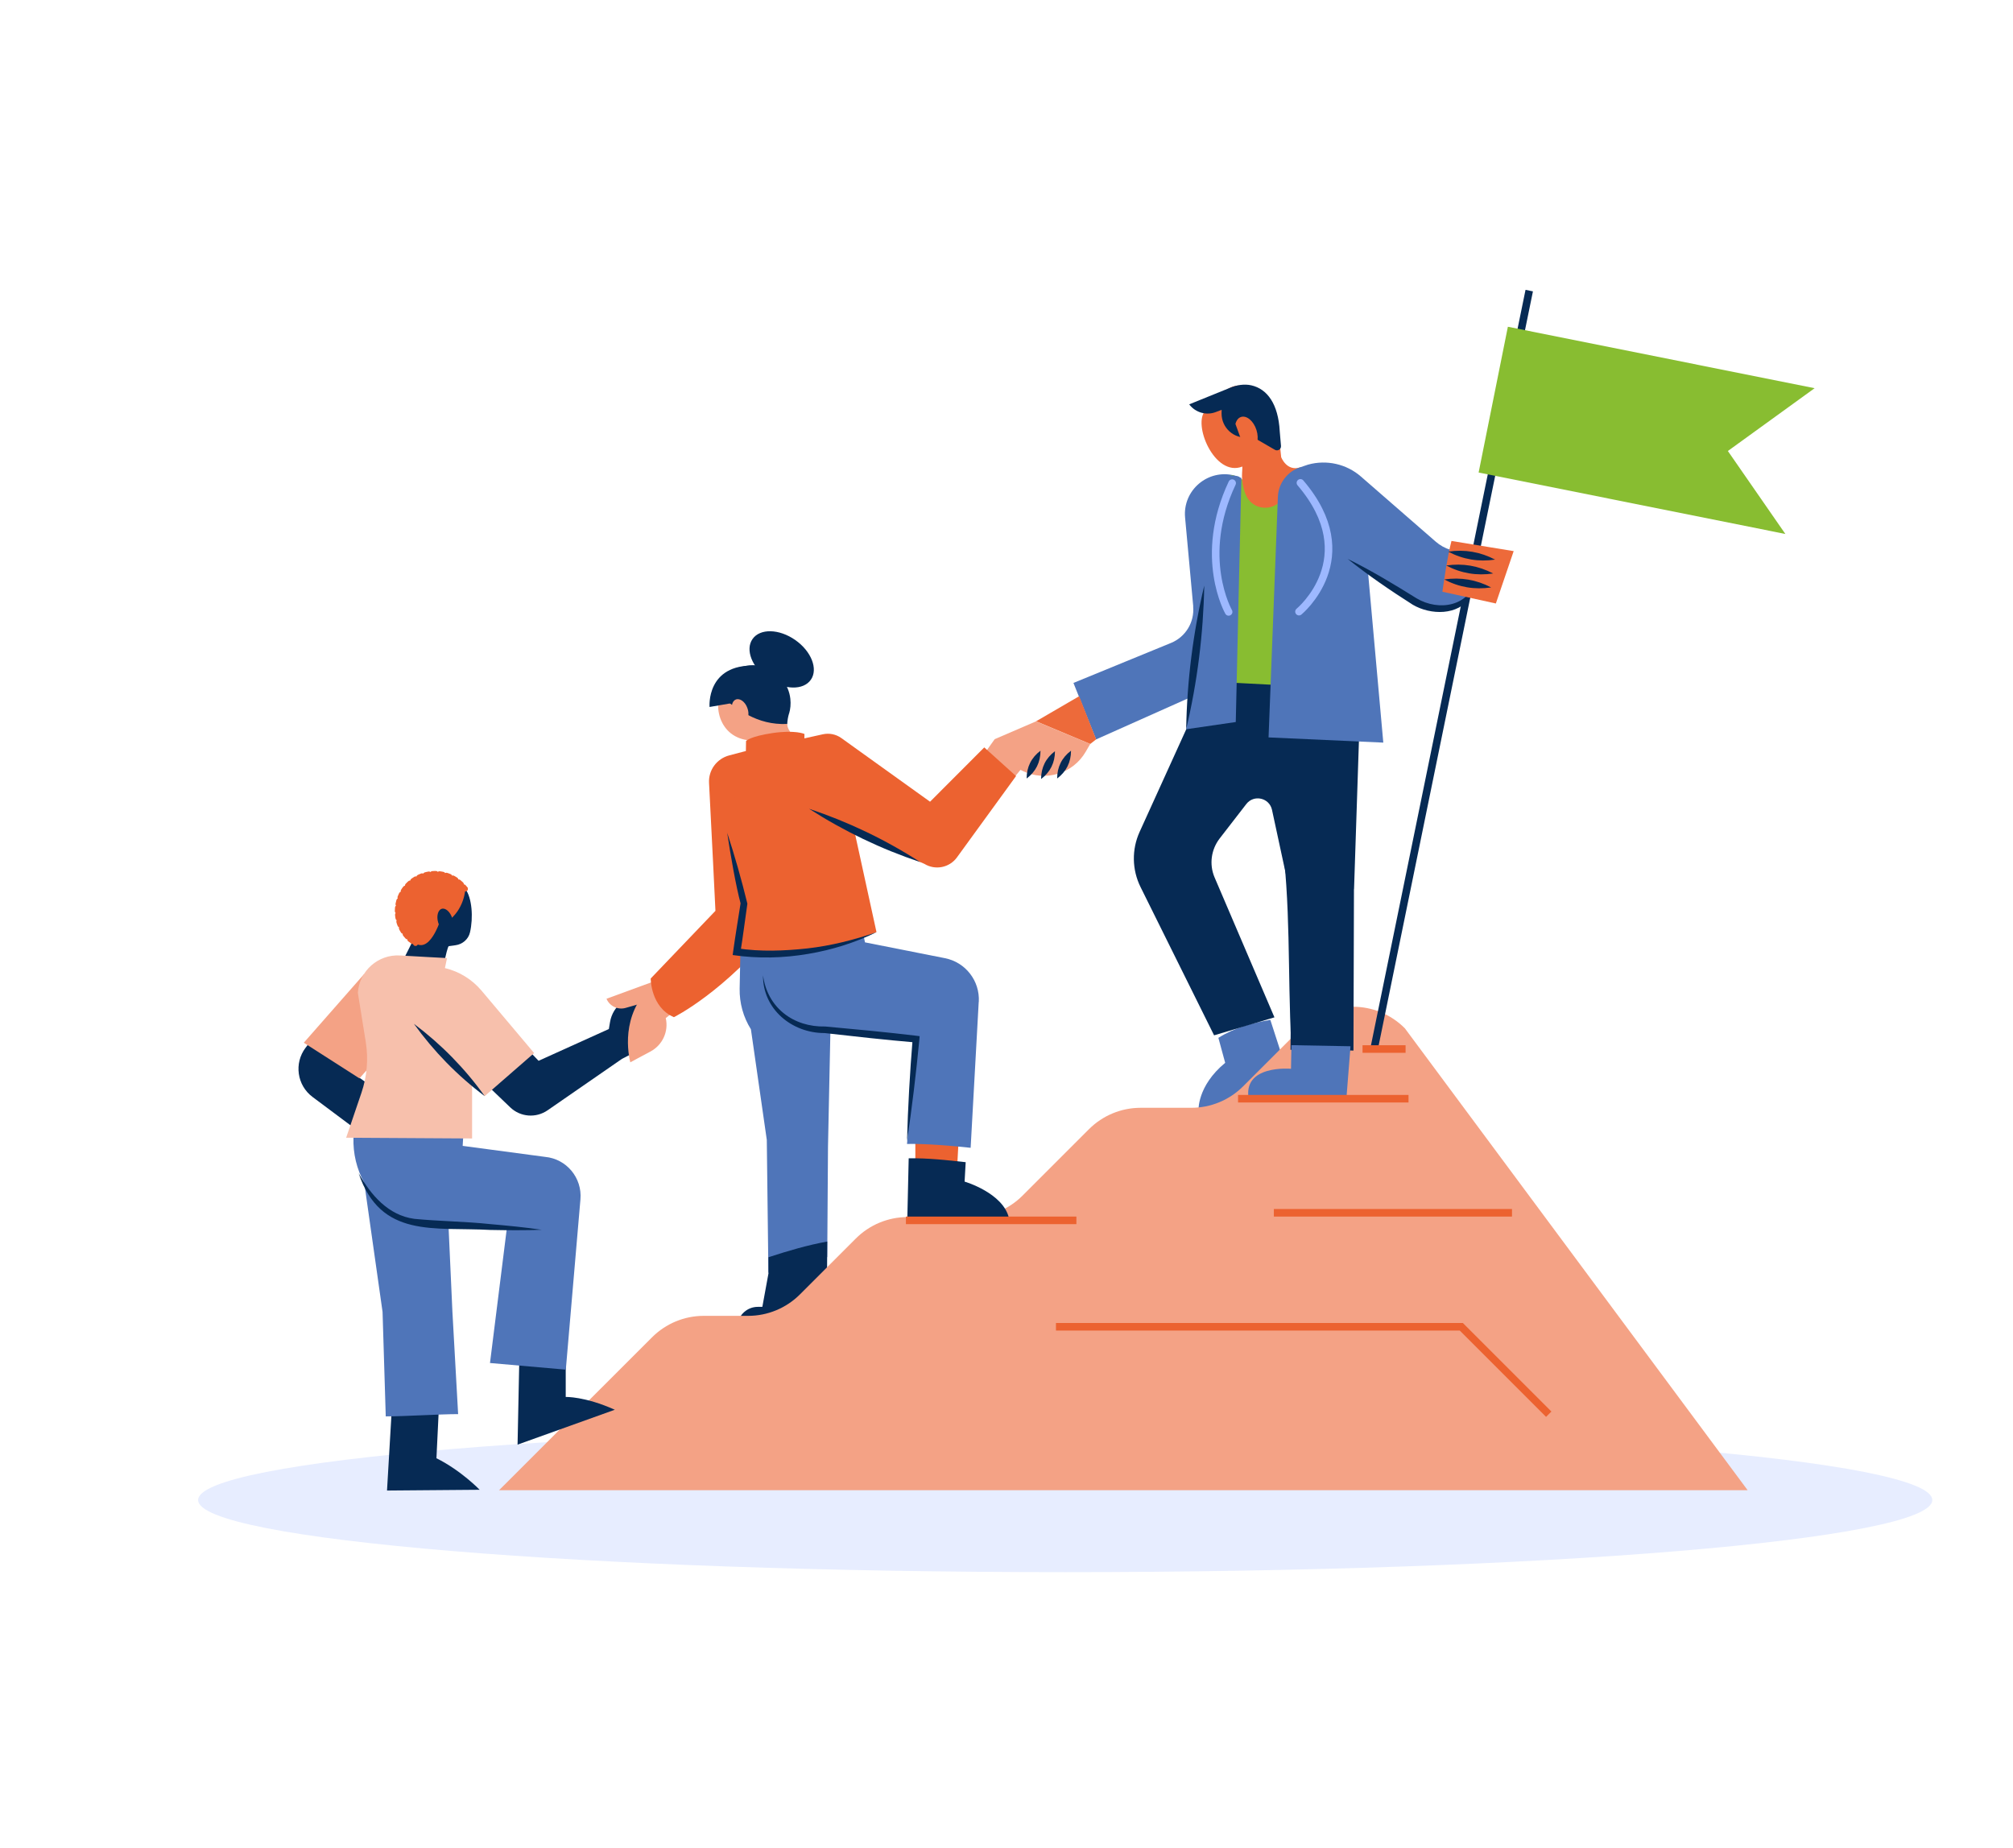 <?xml version="1.0" encoding="UTF-8"?>
<svg xmlns="http://www.w3.org/2000/svg" id="Calque_1" data-name="Calque 1" viewBox="0 0 239.47 219.79">
  <defs>
    <style>
      .cls-1 {
        fill: #88bd31;
      }

      .cls-2 {
        fill: #ec6230;
      }

      .cls-3 {
        fill: #f7c0ac;
      }

      .cls-4 {
        stroke-dasharray: .42 0;
      }

      .cls-4, .cls-5, .cls-6 {
        stroke-width: .6px;
      }

      .cls-4, .cls-5, .cls-6, .cls-7 {
        stroke: #ec6230;
      }

      .cls-4, .cls-5, .cls-6, .cls-7, .cls-8, .cls-9 {
        fill: none;
      }

      .cls-4, .cls-5, .cls-6, .cls-9 {
        stroke-linecap: round;
        stroke-linejoin: round;
      }

      .cls-6 {
        stroke-dasharray: 0 .42 .42 0;
      }

      .cls-10 {
        fill: #f4a285;
      }

      .cls-7, .cls-8 {
        stroke-miterlimit: 10;
      }

      .cls-7, .cls-8, .cls-9 {
        stroke-width: .9px;
      }

      .cls-8 {
        stroke: #062a54;
      }

      .cls-9 {
        stroke: #9db8ff;
      }

      .cls-11 {
        fill: #062a54;
      }

      .cls-12 {
        fill: #e7edff;
      }

      .cls-13 {
        fill: #ed6a3a;
      }

      .cls-14 {
        fill: #4f75b9;
      }
    </style>
  </defs>
  <path class="cls-12" d="M229.87,178.44c0,4.74-46.18,8.58-103.15,8.58s-103.15-3.84-103.15-8.58,46.18-8.58,103.15-8.58,103.15,3.84,103.15,8.58"></path>
  <path class="cls-11" d="M51.92,173.47l.47-9.74c-2.16,0-3.26.09-5.56.09l-.79,13.49,11.02-.09s-2.2-2.29-5.14-3.75"></path>
  <path class="cls-11" d="M43.74,121.71l-5.98,1.4c-.23.05-.79.7-1.41,1.53-1.39,1.84-1.02,4.47.83,5.85l8.35,6.24.87-5.94-4.1-2.91,1.45-6.17Z"></path>
  <polyline class="cls-10" points="43.3 115.89 36.14 124.04 42.76 128.28 46.52 124.04"></polyline>
  <path class="cls-11" d="M73.99,125.96l-8.85,6.12c-1.38.95-3.23.81-4.44-.35-3.35-3.2-9.59-9.18-9.82-9.41-.31-.32,5.32-4.36,5.32-4.36l7.87,8.23,8.36-3.78.14-.83c.33-1.96,2.13-3.32,4.11-3.11l1.49.16-1.26,5.82"></path>
  <polyline class="cls-2" points="114.12 134.08 113.79 140.23 108.89 139.76 108.89 131.56"></polyline>
  <path class="cls-11" d="M50.92,107.96s2.58-.37,4.43-2.23c.81,1.09.97,3.43.56,5.19-.19.81-.89,1.41-1.71,1.52l-.81.11c-.24.09-.94,4.07-1.18,4.12-.48.1-4.03-1.92-4.52-1.98,1.24-2.2,3.22-6.72,3.22-6.72"></path>
  <path class="cls-2" d="M49.45,112.23c-2.12-1.28-2.8-4.03-1.52-6.15.44-.73,1.06-1.29,1.76-1.66,1.34-.7,3-.7,4.39.14.29.18.55.39.79.62.18.17.34.36.49.56-1.85,1.87-2.78,3.12-2.78,3.12,0,0-1.23,4.54-3.13,3.38"></path>
  <path class="cls-10" d="M84.99,116.52l-5.79,4.59c.36,1.58-.38,3.2-1.81,3.97l-2.41,1.29c-.4-1.65-.99-6.41,3.18-9.66l6.48-5.93"></path>
  <path class="cls-10" d="M80.28,115.83l-8.13,2.98c.37.88,1.35,1.35,2.27,1.09l2.17-.62"></path>
  <path class="cls-2" d="M90.74,88.81l-3.99,1.05c-1.48.39-2.49,1.76-2.4,3.29.25,4.65.76,15.2.76,15.2l-7.7,8.05s-.02,3.41,2.76,4.6c0,0,6.08-3,12.3-10.81,6.22-7.81-1.72-21.38-1.72-21.38"></path>
  <path class="cls-10" d="M121.4,91.58l.28.14c2.71,1.31,5.98.3,7.48-2.3l.53-.91-6.44-2.7-4.92,2.12s-4.01,5.58-3.96,5.88c.21,1.48.46,4.18.53,5.61l6.5-7.84Z"></path>
  <path class="cls-14" d="M141.95,72.14l-.97-10.57c-.3-3.26,2.73-5.83,5.9-5l.54.14,3.65,22.02-20.68,9.23-2.69-6.72,11.61-4.76c1.73-.71,2.8-2.47,2.63-4.33"></path>
  <path class="cls-14" d="M144.94,123.46l.81,2.97c-3.39,2.8-3.17,5.71-3.17,5.71l10.83-3.74-2.29-7.08c-2.12.37-4.2.9-6.18,2.14"></path>
  <path class="cls-10" d="M93.66,86.12c-3.07-.62-5.67-2.85-8.15-4.75l-.08,2.4c-.05,1.54.67,3.06,2.02,3.8.17.09.34.17.52.24.37.14.85.24,1.22.27l-.92,3.39,1.79-2.22-.73.53,6.97-1.99-1.31.22s-1.38-.97-1.33-1.88v-.02Z"></path>
  <path class="cls-11" d="M91.38,80.75c1.91,1.34,4.19,1.39,5.08.11.89-1.27.06-3.39-1.86-4.73-1.92-1.34-4.19-1.39-5.08-.11-.89,1.27-.06,3.39,1.86,4.73"></path>
  <path class="cls-14" d="M53.82,156.06l-.81-17.86-9.71,2.28,2.21,15.58.38,12.43c2.29,0,6.45-.27,8.61-.27l-.68-12.17Z"></path>
  <path class="cls-1" d="M154.02,56.19l-.57.35c-1.97,1.2-4.44,1.25-6.46.12l-.05-.02c-.44-.25-.98.06-1,.57l-.65,24.32c2.99.11,5.95.19,8.89.21,0-8.53.1-16.71.52-25.14.02-.36-.37-.6-.68-.41"></path>
  <path class="cls-14" d="M98.5,136.4l.57-27.33-11,4.61-.08,3.93c-.03,1.7.43,3.38,1.34,4.83l1.89,13.16.19,15.81c2.33-.76,4.67-1.46,7-1.87l.09-13.13Z"></path>
  <path class="cls-11" d="M91.42,149.56v1.91s-.73,3.99-.73,3.99h-.54c-1.23,0-2.26.91-2.42,2.13l-.09.74,3.76-.18,6.99-6.99.02-3.47c-2.33.42-4.67,1.11-7,1.87"></path>
  <path class="cls-10" d="M167.11,122.31c-3.4-3.4-8.91-3.4-12.31,0l-6.92,6.92c-1.63,1.63-3.85,2.55-6.15,2.55h-6.04c-2.31,0-4.52.92-6.15,2.55l-7.9,7.9c-1.63,1.63-3.85,2.55-6.15,2.55h-7.53c-2.31,0-4.52.92-6.15,2.55l-6.65,6.65c-1.63,1.63-3.85,2.55-6.15,2.55h-5.29c-2.31,0-4.52.92-6.15,2.55l-18.2,18.19h148.53l-40.78-54.95Z"></path>
  <line class="cls-8" x1="163.44" y1="124.89" x2="181.92" y2="34.57"></line>
  <polygon class="cls-1" points="212.39 63.52 175.9 56.21 179.38 38.87 215.87 46.18 205.55 53.65 212.39 63.52"></polygon>
  <path class="cls-13" d="M152.09,51.3c-2.38-1.61-2.88-9.54-8.52-2.71-.06.07-.09.17-.15.24-1.61,1.52,1.05,7.98,4.37,6.67.01,0,0,.35-.03.76-.05.89.11,1.78.45,2.61.77,1.85,3.3,2.08,4.39.39l2.58-3.31-.52-.35c-1.6.51-2.25-1.22-2.25-1.22,0,0-.31-3.06-.34-3.08"></path>
  <path class="cls-11" d="M161.08,105.76l.8-24.25c-6.79.32-11.3-.14-18.18-.44l-8.13,17.89c-.95,2.09-.91,4.5.11,6.56l8.75,17.64,7.18-2.14-7.14-16.69c-.63-1.52-.39-3.26.61-4.57l3.18-4.11c.9-1.17,2.75-.75,3.06.69l2.37,10.99-.17,17.55,7.49.09.06-19.21Z"></path>
  <path class="cls-14" d="M153.58,127.14l.05-2.81,7.03.13-.52,6.57-11.56-.15c-.91-4.28,5-3.74,5-3.74"></path>
  <path class="cls-14" d="M116.44,119.18c.14-2.5-1.58-4.72-4.04-5.2l-9.5-1.88-2.09-10.14c-3.68,2.39-9.08,8.58-11.24,11.37l.79,3.71c.63,2.99,3.14,5.21,6.18,5.48l12.43,1.1-1.07,12.46c2.32-.04,5.35.22,7.57.46l.96-17.35Z"></path>
  <path class="cls-11" d="M114.75,140.57l.13-2.32c-2.22-.24-4.46-.5-6.78-.46l-.16,7.04,12.09.08c-.69-3.01-5.28-4.35-5.28-4.35"></path>
  <path class="cls-11" d="M67.29,166.18s2.26-.09,5.85,1.52l-11.57,4.15.26-12.7c1.69-1.19,3.21,2.26,5.47,1.59v5.45Z"></path>
  <path class="cls-14" d="M55.63,126.43l-.59,9.88,9.81,1.31c2.55.24,4.42,2.5,4.2,5.05l-1.74,20.26-9.02-.79,2.03-16.23-9.23-.23c-1.2-.05-2.54-.47-3.82-1.13-3.39-1.74-5.35-5.42-5.22-9.23.08-2.41,2.1-4.34,4.51-4.22,2.71.13,6.53-4.46,9.06-4.68"></path>
  <path class="cls-11" d="M42.66,139.56c1.45,2.59,3.52,5.01,6.62,5.43,2.96.29,6.09.31,9.08.63,2.03.18,4.06.37,6.08.67-2.04.08-4.08.06-6.12.02-6.66-.37-13.04,1.04-15.66-6.75"></path>
  <path class="cls-3" d="M63.54,125.27l-6.25-7.42c-1.14-1.35-2.67-2.29-4.36-2.69l.25-1.19-2.25-.12-3.34-.19c-2.61-.15-4.84,1.83-5.02,4.44l.94,5.84c.33,2.03.15,4.11-.51,6.05l-1.82,5.35,14.98.09v-6.55s1.49,1.52,1.49,1.52l5.89-5.13Z"></path>
  <path class="cls-11" d="M49.24,121.79c3.24,2.43,6.06,5.3,8.42,8.6-3.24-2.43-6.05-5.31-8.42-8.6"></path>
  <path class="cls-2" d="M104.27,110.89l-2.55-11.67,8.24,3.54c1.3.8,3,.46,3.89-.78l7.02-9.66-3.78-3.41-6.45,6.46-10.55-7.57c-.64-.46-1.44-.62-2.21-.45l-8.17,1.81c-1.72.14-2.96,1.71-2.68,3.42l.49,2.97c.63,3.81.81,7.69.55,11.55l-.42,6.13c6.94,1.79,16.62-2.35,16.62-2.35"></path>
  <path class="cls-11" d="M96.25,96.21c4.67,1.56,9.08,3.67,13.22,6.34-4.67-1.56-9.08-3.68-13.22-6.34"></path>
  <path class="cls-14" d="M170.78,64.42l-8.88-7.73c-1.72-1.5-4.09-2.03-6.29-1.42l-.95.32c-1.52.5-2.57,1.9-2.64,3.5l-1.11,28.63,13.65.62-1.84-20.51,6.68,4.57,2.31-.07c2.54-.07,4.51-2.22,4.37-4.76l-1.43-1.99c-1.4.19-2.81-.23-3.87-1.16"></path>
  <path class="cls-14" d="M144.5,58.49l-3.39,28.26,5.9-.86c0-.7.67-29.02.67-29.02-.05-.03-.11-.06-.16-.08-1.3-.64-2.84.26-3.02,1.7"></path>
  <path class="cls-11" d="M148.87,86.8c1.07,1.26,2.22,2.5,3.2,3.81.77,5.56,1.48,11.12,2.05,16.7-.06,5.62-.17,11.23-.51,16.85-.45-8.57-.02-16.66-1.23-25.13-.25-2.6-.61-6.09-.7-8.26-.94-1.33-1.9-2.63-2.81-3.97"></path>
  <path class="cls-11" d="M143.26,69.66c-.11,5.77-.82,11.47-2.15,17.08.1-5.77.82-11.47,2.15-17.08"></path>
  <path class="cls-11" d="M86.49,99.01c.92,2.8,1.72,5.63,2.42,8.49-.28,1.93-.52,3.87-.83,5.8l-.36-.49c2.73.42,5.58.31,8.34.01,2.8-.32,5.54-1.01,8.21-1.93-2.55,1.25-5.3,2.11-8.11,2.58-2.98.51-5.99.58-9,.14l.06-.44c.26-1.91.59-3.81.88-5.71-.55-2.03-1.21-5.81-1.6-8.45"></path>
  <path class="cls-11" d="M152.24,51.29c-.18-3.21-1.46-5.01-3.37-5.45-.85-.19-1.74-.04-2.54.29l-4.86,1.97.03.04c.74.95,2.02,1.31,3.15.87l.68-.26c0,.15-.01.3-.01.44,0,1.69,1.44,3.02,3.12,2.84l.57-.06,2.66,1.54c.34.19.75-.07.72-.46-.07-.76-.15-1.72-.15-1.75"></path>
  <path class="cls-9" d="M154.7,57.44c7.63,8.92-.17,15.32-.17,15.32"></path>
  <path class="cls-9" d="M146.58,57.47c-4.15,8.79-.42,15.32-.42,15.32"></path>
  <path class="cls-11" d="M160.29,66.47c2.83,1.39,5.56,3.04,8.22,4.7,2.66,1.59,6.4.99,7.13-2.46-.09.78-.21,1.61-.69,2.31-1.49,2.23-4.76,2.16-6.88.92-2.7-1.72-5.28-3.48-7.77-5.47"></path>
  <polygon class="cls-13" points="128.38 82.82 123.26 85.8 129.7 88.5 130.4 87.95 128.38 82.82"></polygon>
  <path class="cls-11" d="M90.77,116.02c.51,3.85,3.61,6.18,7.41,6.09,3.61.33,7.23.67,10.83,1.1l.39.05-.03.39c-.39,4.04-.87,8.07-1.47,12.08.11-4.06.34-8.11.67-12.16l.36.44c-3.62-.31-7.22-.71-10.83-1.12-3.89.01-7.37-2.84-7.33-6.87"></path>
  <path class="cls-13" d="M180.07,65.56l-2.12,6.23-6.36-1.4c.3-2.03.58-4.08,1.08-6.04l7.4,1.21Z"></path>
  <path class="cls-11" d="M177.86,66.57c-1.96.29-3.83-.02-5.58-.95,1.95-.29,3.83.03,5.58.95"></path>
  <path class="cls-11" d="M177.63,68.22c-1.95.29-3.83-.02-5.58-.95,1.95-.29,3.83.03,5.58.95"></path>
  <path class="cls-11" d="M177.39,69.88c-1.96.29-3.83-.02-5.58-.95,1.95-.29,3.83.03,5.58.95"></path>
  <path class="cls-11" d="M127.41,89.3c0,1.37-.56,2.49-1.65,3.31,0-1.37.56-2.49,1.65-3.31"></path>
  <path class="cls-11" d="M125.5,89.36c0,1.37-.56,2.49-1.65,3.31,0-1.37.56-2.49,1.65-3.31"></path>
  <path class="cls-11" d="M123.78,89.3c0,1.37-.56,2.49-1.65,3.31,0-1.37.56-2.49,1.65-3.31"></path>
  <path class="cls-2" d="M95.67,89.21l.03-1.9s-1.06-.5-3.78-.11c-2.72.4-3.17.95-3.17.95l-.05,3.23"></path>
  <line class="cls-7" x1="147.28" y1="130.7" x2="167.56" y2="130.7"></line>
  <line class="cls-7" x1="162.09" y1="124.79" x2="167.21" y2="124.79"></line>
  <line class="cls-7" x1="107.77" y1="145.17" x2="128.05" y2="145.17"></line>
  <line class="cls-5" x1="49.43" y1="112.23" x2="49.43" y2="112.23"></line>
  <path class="cls-4" d="M49.09,112c-.11-.08-.22-.17-.32-.26"></path>
  <path class="cls-6" d="M48.77,111.74c-1.58-1.41-1.99-3.78-.85-5.66.44-.73,1.06-1.29,1.77-1.66,1.34-.7,3-.7,4.39.14.29.18.55.39.79.62.18.17.34.36.49.56"></path>
  <line class="cls-5" x1="55.34" y1="105.73" x2="55.34" y2="105.73"></line>
  <path class="cls-2" d="M53.18,109.65c2.1-1.44,2.18-3.93,2.18-3.93l-3.78,1.83,1.61,2.1Z"></path>
  <path class="cls-11" d="M53.81,109.26c.23.77.04,1.52-.42,1.65-.47.14-1.03-.38-1.26-1.15-.23-.77-.04-1.51.42-1.65s1.03.38,1.26,1.15"></path>
  <polyline class="cls-7" points="125.62 157.83 173.84 157.83 184.24 168.23"></polyline>
  <line class="cls-7" x1="179.87" y1="144.27" x2="151.54" y2="144.27"></line>
  <path class="cls-11" d="M87.08,83.64l-2.67.46s-.43-5.13,5.44-4.92l-2.95,2.7.18,1.75Z"></path>
  <path class="cls-11" d="M93.87,84.89c.16-.54.22-1.13.15-1.77-.19-1.71-1.39-3.21-3.02-3.75-2.54-.84-5.1.67-5.75,3.09,2.47,1.91,4.75,3.82,8.4,3.66.02-.41.09-.83.21-1.23"></path>
  <path class="cls-10" d="M88.9,84.2c.28.73.12,1.47-.35,1.65-.48.18-1.09-.26-1.36-.99-.28-.73-.12-1.47.35-1.65.48-.18,1.09.26,1.36.99"></path>
  <path class="cls-13" d="M148.01,53.3l-1.04-2.87c.11-.42.34-.73.67-.83.67-.21,1.49.48,1.83,1.55.34,1.07.07,2.11-.6,2.32-.28.09-.58.01-.86-.17"></path>
</svg>
